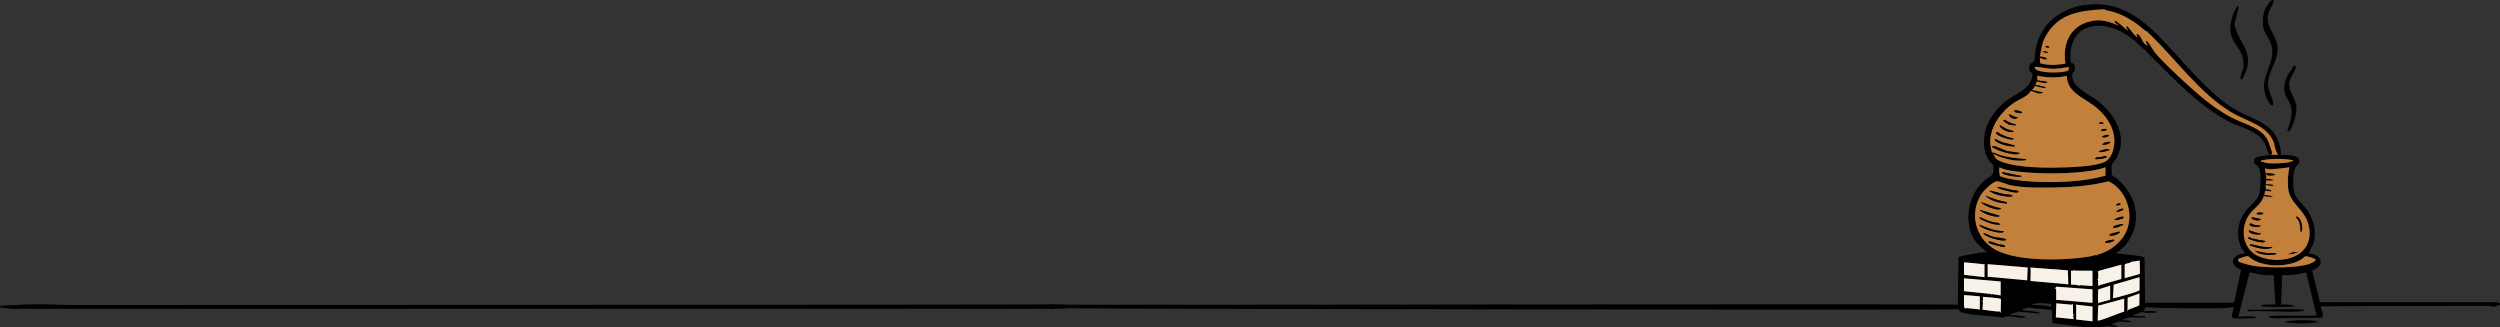 <?xml version="1.0" encoding="utf-8"?>
<!-- Generator: Adobe Illustrator 24.3.0, SVG Export Plug-In . SVG Version: 6.00 Build 0)  -->
<svg version="1.1" id="Layer_1" xmlns="http://www.w3.org/2000/svg" xmlns:xlink="http://www.w3.org/1999/xlink" x="0px" y="0px"
	 viewBox="0 0 1500 196.4" style="enable-background:new 0 0 1500 196.4;" xml:space="preserve">
<rect x="0" y="0" width="1500" height="196.4" fill="#333333" stroke="none"/>
<style type="text/css">
	.st0{fill:#C2803B;}
	.st1{fill:#F8F1E8;}
</style>
<g id="Laag_1">
	<polygon class="st0" points="1222.4,38.2 1222.7,29.9 1227.7,17.3 1236.1,9.8 1250.3,5.2 1258.7,4.1 1267.7,5.2 1278.5,10.4 
		1288.9,17.1 1310.2,38.9 1319.7,49.7 1330.1,59.7 1342.8,67.9 1356.4,74.4 1364.8,81.4 1368.1,92.9 1363.1,94.6 1359.8,85.9 
		1356,80.1 1344.8,74.4 1332.6,69.1 1318.3,58.2 1297.3,38.7 1286.2,26.9 1275.6,19.2 1266.1,14.7 1256.2,13.9 1248,16.4 1243,22.7 
		1240,30.7 1240.8,38.8 1236.7,40 1230.6,40 	"/>
	<path d="M1174.7,181.4l0.4-26.8c0.3-0.5,0.8-0.6,1.2-0.7c2.6-0.8,12.3-2.5,15-2.6c0.4,0,0.8,0.3,1.2,0.3c-3.2-2.9-6.5-5.1-8.6-9.1
		c-5.7-10.7-2.6-26,6.5-33.9c3.5-3,6.2-2.8,5.7-8.3c-0.2-2.3-0.9-1.7-2-3.1c-5.2-6.6-4.5-16.7-1-23.9c2.5-5.2,6.9-10,11.5-13.4
		c5-3.7,12.8-6.3,14.5-12.9c0.2-0.6,0.5-1.9,0.4-2.4c-0.1-0.8-1.7-1.6-1.9-2.6c-0.3-1.2-0.1-2.9,0.8-3.8c0.5-0.5,1.8-1,2.1-1.5
		c0.2-0.3,0.6-5.7,0.8-6.8c2.2-11.9,9.6-20.3,20.7-24.6c0.8-0.3,1.7-0.7,2.6-1c1-0.3,6.3-1.6,6.9-1.4c0.2,0.1,0.2,0.4,0.2,0.6h0.3
		c-0.1-0.7,1-0.8,1.5-0.8c17.6-1.7,30.7,7.7,42.2,19.4v0v0c13.6,13.8,30.4,35.7,47.2,44.6c8.1,4.3,19.5,7.3,23.4,16.5
		c0.6,1.4,3.6,9.2,1.6,9.8c-2.1,0.5-3.1-5.8-3.5-7.2c-3.6-10.6-16.8-13.2-25.3-18.3c-19.3-11.5-33.6-32.1-49.6-47.4
		c-0.2-0.2-0.5-0.4-0.8-0.4l0.3-0.8c-0.4,0.1-0.6,0.2-1,0c-1-0.4-3.9-3.2-5.2-4.1c-5.1-3.6-9.3-6.1-15.3-7.8c-1.4-0.4-2.9-0.6-4.3-1
		c-0.2-0.1-0.2-0.5-0.3-0.5c-15,0.8-28.7,2.4-36.2,17.5c-1.7,3.4-2,7.2-2.8,10.8c1,0.2,1.8,0.3,2.8,0.6c0.4,0.1,1.5,0.6,1.7,1
		c-1.7,0.6-3-0.1-4.5-0.8l0.2,3.4c5.1,1.4,10.1,1.1,15.2,0.2c-1.9-12,2.9-22.9,15.5-25.5c3.8-0.8,7-0.5,10.7,0.5
		c2,0.6,3.8,1.4,5.7,2.3c-0.5-0.9-2.3-1.6-2.5-2.6c-0.1-0.4,0-0.5,0.4-0.4c1.7,0.5,4.6,3.6,6.2,4.8c0.5,0.4,1.1,0.2,1.4,1.1
		c0.6-1-1.8-1.8-0.6-2.8c2.3,2.1,3.6,4.9,6.2,6.7c0.5-0.4-0.4-1.3-0.4-1.5c0-0.5,1-0.3,1.3,0c1,0.8,2.3,4,3.2,5.1
		c0.6,0.7,1.6,1,2.1,1.8c0.5-0.5-1.9-3.3-0.6-3.1c1.1,0.2,4.1,5.9,5.2,7.1c4.2,5.1,11.7,12,16.6,16.6c8.8,8.2,19.5,17.5,30.3,22.8
		c7.2,3.6,18.1,5.9,21.2,14.3c0.3,0.8,2.3,6.4,2.1,6.9c-0.2,0.4-1.1,0.7-1.6,0.6c-0.6-0.3-2.4-5.9-2.9-6.9
		c-3.5-7.4-14.7-9.6-21.5-13.1c-19.3-10-34.3-27.3-49.8-42.2c0-1.7-0.1-0.5-0.8-0.8c-0.6-0.3-4.4-4.3-5.5-5.2
		c-8.3-6.8-19.9-12.4-30.5-7.3c-7.3,3.5-9.4,13-8.2,20.4c2.3-0.4,2.9,3.3,2.2,4.8c-0.3,0.7-1.2,1-1.3,1.8
		c-1.3,7.1,9.4,11.9,14.1,15.3c10.8,7.8,19.6,21.6,12.6,34.9c-1.2,2.2-2.9,2.8-3.1,5.3c-0.1,1.1-0.1,4.7,0.5,5.4
		c0.5,0.6,2.2,1.4,2.9,2.1c13,11,15.6,28.8,3.2,41.5l-4.1,3.1l15.2,1.7l2,0.8l0.4,27.1l53.3,0l4.2-19.4l-0.3-0.5
		c-7.9-3-4.4-9.6,2.8-9.6l-2.2-3.3c-3.5-7.1-2.4-15.3,2.2-21.7c3.9-5.5,8.5-6.4,9.1-14.3c0.2-3.1,0.6-10-1.1-12.5
		c-1.2-1.7-3.4-1.8-2.6-4.4c0.3-1,1.6-1.6,2.6-1.9c4.4-1.2,16.9-1.7,21.3-0.4c1.2,0.3,2.8,0.9,3.1,2.2c0.6,2.5-1.1,2.9-2.1,4.5
		c-1.8,2.8-1.7,10.5-1.1,13.9c0.9,5.6,5.7,8.1,8.6,12.7c3.4,5.4,5.3,13.3,3.1,19.4c-0.2,0.7-3,5.6-2.7,5.8c7.8,0.4,10.2,7.5,2,10.1
		l4.8,19.5l0.5,2.5c-0.4,0.3,2.9,6.6-0.3,6.5c-3.8-0.1-7.7,0.1-11.5,0.1c-0.7,0-1.4,0-2-0.4l-0.4,0.6l-0.1-1.1l-0.1,1.1
		c-0.2-0.1-0.4-0.2-0.7-0.2c-4.8-0.4-10.2,0.7-15-0.1c-0.5-0.1-1.5-0.1-1.3-0.8c0.9-0.9,19.2-0.4,21.7-0.4c2.4,0,4.8-0.4,7.1-0.1
		l-6.3-25.9c-4.7,1.1-9.6,1.8-14.4,1.6l-0.6,17.1l-0.6,0.3c2.5,0.5,5.4-0.1,7.8,0.8c0.4,0.1,0.8,0.2,0.9,0.6
		c-6.6,0.5-13.3,0.4-19.8,0l0-0.8c2.8-0.9,5.6,0,8.3-0.6l-1.1-17.3l-6.8-0.3l-7.1-1.4c-0.4,0-0.5,0.2-0.6,0.5
		c-0.3,0.6-0.8,2.9-1,3.7c-2,7.4-3.8,14.9-5.7,22.4c2.7-0.3,5.8-0.4,8.5-0.3c0.3,0,2.9,0.4,1.8,1c-0.5,0.2-9.1,0.3-10.5,0.3
		c-1,0-3,0.2-3.5-0.8c-0.6-1.1,1-4.6,0.9-6.1c-1.5,0.2-3.4,0.5-4.9,0.6c-8.6,0.3-17.9,0.1-26.6,0.1c-7.1,0-14.2-0.1-21.2-0.6
		l-1.5,2.5c0.7-0.3,2.1-0.7,2,0.3l0.5-0.6c1.6,0,3.2-0.1,4.7,0.3c0.4,0.1,0.9,0,1,0.6c-1.9,0.4-4,0.3-6,0.3c-1,0-2-0.5-3-0.4
		c-1.6,0.1-4.2,1.6-5.8,2.2l7.4,0.2c1.4,1.5-1.3,0.8-1.9,0.8c-4.2,0.2-6.7-0.8-10.7,1.1c-0.4,0.2-0.8-0.2-0.6,0.6
		c1.6,0.1,3.8-0.4,5,0.8c-2.3,0.8-5.1-0.3-7.4,0c-1.6,0.2-3.1,1.3-4.6,1.7l3.2,0.5l0.7,0.9c-2.5,0.1-5.5-0.7-8-0.1
		c-0.6,0.1-1.3,0.8-2,0.9c-3,0.6-12.2-0.9-15.8-1.4c-4.2-0.5-8.4-1-12.6-1.5c-0.4-0.1-0.6-0.4-0.7-0.9c-0.2-0.9,0-6.9-0.3-7.1
		c-3.4-0.4-6.8-0.6-10.2-0.9c-1.1-0.1-2.6-0.6-3.7-0.6c-1.4,0-2.6,1.2-4,1.1c-0.1,0.1,0.2,0.4,0.3,0.4c1.3,0.6,6.7,0.6,8.7,1.1
		c0.6,0.1,1.1,0.4,1.6,0.5l-0.5,0.5l-12.2-1.1c-1.5,0.4-3,1-4.5,1.4c-0.4,0.1-0.5-0.2-0.4,0.6c1.6,0.1,3.3,0.1,4.8,0.3
		c0.6,0.1,1.7,0.1,1.6,0.8l0.7-0.6c0.7,0.2,1.8,0.1,2.1,0.9c-4.5,1.2-9.6-2-13.8,0.2c-7.4-1.4-16.7-1.1-23.9-2.9
		c-2.2-0.5-2.4-0.9-2.2-3.2L1174.7,181.4z M1241.5,40.3c-3.1,0.2-5.9,0.9-9.1,1c-3.8,0-7-0.9-10.6-1.2c-1.5-0.1-1.2,0.7-0.4,1.5
		c1.3,1.2,6.1,1.7,7.9,1.8c3.9,0.2,7.8,0.1,11.5-0.9L1241.5,40.3z M1240.1,45.6c-5.9,1.1-11.8,1.2-17.6-0.3V48
		c1.7,0.4,3.7,0.3,5.3,0.8c0.3,0.1,1,0.3,0.5,0.7c-0.7,0.7-5-0.2-5.9-0.7L1222,49l-0.6,1.9c2.2,0.1,4.4,0.7,6.4,1.5
		c-1.5,1.3-5.4-1.1-6.8-0.7l-1.6,2.2l6.7,1.5c-1.8,1.7-5.5-0.2-7.5-1c-1.9,3.4-6.1,4.7-9.2,6.6c-8.3,5.1-15.9,15.2-15.1,25.4
		c0.1,1.6,0.7,3.2,0.9,4.9c1.8,0.1,3.4,1.2,5.2,1.7c4.9,1.5,9.2,1.9,14.2,2.2c0.5,0,0.9-0.1,1.2,0.4c0,0.9-4.1,0.7-4.9,0.7
		c-5-0.3-10.6-1.7-15-4.2c1.2,2.8,2.2,3.7,4.9,4.8c10.4,4,28.5,3.8,39.7,3.4c5.3-0.2,18.2-0.9,22.6-3.4c2.9-1.6,4.5-5.2,5.1-8.3
		c2.2-10.7-4.5-20-12.7-25.9C1249.1,58.1,1240.4,55.1,1240.1,45.6L1240.1,45.6L1240.1,45.6z M1376,96.2c-3.2-0.7-6.6-0.9-9.9-0.8
		c-2.3,0-6.8,0.2-8.9,0.9c-0.5,0.1-0.8,0.2-0.7,0.8c1.2-0.1,2.4,0.6,3.5,0.8c3.3,0.5,11.4,0.2,14.5-0.8
		C1374.8,96.9,1375.9,96.6,1376,96.2L1376,96.2L1376,96.2z M1263.3,100.4c-4.5,1.6-9.6,2.3-14.4,2.8c-11.3,1.1-24.5,1.1-35.8,0
		c-4.4-0.4-9.5-0.8-13.4-2.8c-0.5,1.7,0,3.4,0.2,5.1c0.2,0.4,3.6,1.3,4.4,1.5c12.1,2.7,29.4,2.6,41.8,1.5c5.8-0.6,11.6-1.5,17.2-3.1
		L1263.3,100.4C1263.3,100.4,1263.3,100.4,1263.3,100.4z M1373.7,100.4c-4.2,0.5-8.8,1.2-13,0.8c-0.7-0.1-1.2-0.3-1.8-0.6l0.9,6.4
		c1.6,0,3,0.1,4.4,0.7c0,0.4-4,0.6-4.5,0.1l-0.3,2.2c0.2,0.1,3.3,0.3,4.1,0.5c0.3,0.1,0.8,0.1,0.4,0.6c-0.6,0.7-3.7-0.2-4.5-0.6v2.8
		c0.5-0.4,3.6,0.3,3.6,0.7c-0.5,1-3.8,0-3.9,0.1l-0.6,2.5c0.5,0.3,2.9-0.2,2.8,0.8l0.4-0.6l2.1,0.8c-1.8,0.6-3.8,0.2-5.6-0.3
		c-1.4,5.2-6.4,7.4-9.2,11.9c-5.1,7.9-3.4,20.1,5.8,24.1c13.8,5.9,34.2,0.7,30.5-17.9c-2.1-10.2-11.4-13.1-12.4-22.7
		C1372.5,109.2,1372.7,104.2,1373.7,100.4L1373.7,100.4L1373.7,100.4z M1258.6,152.7c6.2-1.5,11.5-5.2,15.2-10.4
		c7.8-10.9,3.3-27.7-8.6-33.6c-10.4,2.6-21,3.5-31.7,3.7c-8.6,0.2-19.5,0.5-27.9-1.5c-1.8-0.4-6.2-2.3-7.6-2.2
		c-2.4,0.3-7.4,5.1-8.8,7.2c-7.3,10.7-4.8,24.7,5.6,32.4c12.4,9.1,43.5,8.1,58.4,5.7c1.5-0.2,3.1-0.7,4.6-1.1l0.7,0.6L1258.6,152.7
		L1258.6,152.7L1258.6,152.7z M1343.1,155.2l-0.2,1.3c0.6,1.2,7.7,2.7,9.3,3c7.4,1.2,30.4,1.9,36.4-2.6c0.3-0.3,0.8-0.6,0.9-1.1
		c-0.2-0.8-5.6-2.2-6.2-2.1c-0.3,0.1-1.9,1.6-2.5,2c-7.7,4.6-21,4.6-28.8,0.2c-0.7-0.4-2.8-2.1-3.1-2.2
		C1347.2,153.5,1344.7,155,1343.1,155.2z M1274.8,159.5c0,2.5,0,4.9,0,7.4l8.7-2.4l0.5-0.5l-0.2-7.7c-1.6,0.4-4,0.5-5.4,0.9
		c-0.1,0-0.1,0.4-0.5,0.5c-0.9,0.3-3,0.4-3.1,1.3C1274.6,159.3,1274.8,159.4,1274.8,159.5L1274.8,159.5L1274.8,159.5z M1190.7,166.3
		v-7.1c0-0.1,0.2-0.2,0.2-0.3l-0.2-0.3l-11.6-1.2c-0.2-0.1-0.7,0.3-0.7,0.4v7.1L1190.7,166.3L1190.7,166.3L1190.7,166.3z
		 M1192.6,158.5v7.1c0,0.1-0.3,0.2-0.2,0.4l23.9,2.2l0.3-7.7L1192.6,158.5L1192.6,158.5L1192.6,158.5z M1272.8,167.4l0-8.6
		l-13.9,3.8l0,4.7l-0.6,0.3c1.3,0.3-0.1,3.6,1,4.1l0.5-0.6L1272.8,167.4L1272.8,167.4L1272.8,167.4z M1240.7,162.2l-22.6-1.7
		c0.7,0.9-0.1,7.8,0.3,8.1l22.6,2L1240.7,162.2L1240.7,162.2L1240.7,162.2z M1255.5,171.6v-8.8c0-0.2-0.5-0.4-0.7-0.4l-9.7,0
		l-0.5-0.6l-0.2,0.6h-1.8v8.4c1.2,0.1,3.1,0,4.3,0.3c0.2,0.1,0.2,0.4,0.2,0.6l0.7-0.6L1255.5,171.6L1255.5,171.6L1255.5,171.6z
		 M1283.7,173.5c0.1-2.1,0-4.3,0-6.4c0-0.2,0.1-0.9-0.4-0.7l-15.1,4.4l-0.4,8c0,0.3,2.3-0.3,2.6-0.4c3.5-1,9.5-2.4,12.6-3.9
		c0.3-0.1,0.6-0.2,0.8-0.6C1284,173.7,1283.7,173.5,1283.7,173.5L1283.7,173.5L1283.7,173.5z M1200.4,168.9l-22.1-1.8v7.7l16.3,1.7
		l0.4,0.6l0.1-0.5l5.2,0.8L1200.4,168.9L1200.4,168.9L1200.4,168.9z M1266.1,171.4l-7.2,2.3c-0.1,0.8-0.3,8.1,0.1,8.1l7.1-2V171.4
		L1266.1,171.4L1266.1,171.4z M1255.5,173.6l-21.7-1.6c-0.5,0.6-1,1.3-0.1,1.5l0,6.4l21.8,1.8V173.6L1255.5,173.6L1255.5,173.6z
		 M1276.8,186c1-0.7,6.4-2.3,6.8-2.9l0.1-7l-7.1,2.5l-0.1,7.8C1276.9,186.6,1276.7,186.1,1276.8,186z M1187.9,177.8l-9.5-0.8
		c0.2,0.3,0,0.5,0,0.7v6.7l0.7,0.2l0.1,0.8l0.7-0.6l8,0.9V177.8z M1200.4,187.6l0.2-8.1c-0.5-0.8-9.3-1.2-10.8-1.4v2.3l-0.6,0.3
		l0.6,0.3l-0.3,4.8c3,0.5,5.8,0.7,8.8,1.1c0.5,0.1,1.2-0.1,1.6,0C1200.3,187.1,1200,187.7,1200.4,187.6L1200.4,187.6L1200.4,187.6z
		 M1274.5,187l0-7.8l-15.6,4.2l-0.3,8.9C1259.5,193,1272.4,187.4,1274.5,187L1274.5,187L1274.5,187z M1230.6,182.3
		c-3.6-0.1-6.7-0.9-10.2,0c-0.4,0.1-0.9,0-1,0.6c3.7,0.1,7.7,0.2,11.2,1.1V182.3z M1243.8,182.5l-0.9,0.3l-9.1-0.8l-0.3,8.4
		l10.6,1.1c0.2-1-0.7-2.2,0.3-2.9l-0.6-0.3L1243.8,182.5L1243.8,182.5L1243.8,182.5z M1255.5,183.9l-9.7-1.1
		c-0.7,0.4-0.1,0.6-0.1,0.7v8.2l9.8,1.1V183.9z"/>
	<path d="M1363.7,63.2c-1.1,0.1-1.6-0.5-2.1-1.4c-6.8-11.1-1-16.8,1.5-27.3c0.2-0.8-0.3-1.7,0.6-1.9l-0.5-0.2c0.3-1.2,0.2-3-0.1-4.3
		c-0.9-4.7-4.9-8-5.3-12.9s0.3-9,3.1-12.8c0.4-0.6,2.8-3.7,3.3-2c0.3,1.1-2.2,4.8-2.7,6.2c-3.4,9.4,4.2,13.1,5,21.7
		c0.7,9-6.9,15.5-5.5,24.2c0.5,3,2.5,6.4,2.8,9.2C1363.9,62.3,1363.7,62.7,1363.7,63.2L1363.7,63.2z"/>
	<path d="M1345.2,47.5c-1.8,1-0.4-3.2-0.2-3.9c0.2-0.5,1-2.2,1-2.3c0.4-8.3-0.8-8.8-4.9-15.2c-3.9-6-3.5-11.4-1-18
		c0.2-0.5,2.9-7,3-3.5l-2.4,9.8c1.9,11.3,11.1,14.9,7.1,27.9C1347.4,43.2,1345.8,47.1,1345.2,47.5L1345.2,47.5L1345.2,47.5z"/>
	<path d="M1372.3,78.8c1.5-4.6,3.2-8.9,2.5-13.8c-0.4-3.3-2.8-5.9-3.9-9l0.5-0.7l-0.8,0c-0.3-3.7,0.3-7,2.1-10.3
		c0.9-1.7,2.4-3.1,3.1-5l0.8-0.6c0.5,0,1.1,0.7,0.9,1.2c-0.8,2.4-2.5,4.6-3.4,6.9c-2.3,6.2,2.8,10.2,3.6,15.8
		c0.7,4.3-1.2,10.2-3.2,14C1374.2,78.2,1373.4,79,1372.3,78.8L1372.3,78.8L1372.3,78.8z"/>
	<path d="M1382.7,185.9c-0.3,0.7-1.4,0.8-2.1,0.9c-10,0.9-21.2-0.7-31.3,0l-1.2-0.4l1-0.6c10.3,0.4,21.3-0.8,31.5-0.1
		C1381.3,185.7,1382,185.9,1382.7,185.9L1382.7,185.9L1382.7,185.9z"/>
	<path d="M1390.8,193.4c-2.4,0-4.7,0.5-7.1,0.6c-1.7,0.1-5.3,0.1-6.8-0.1c-0.8-0.1-0.7-0.9-1,0.1c-1.3-0.4-2.6-0.3-3.9-0.6
		c-0.5-0.1-0.5,0.2-0.4-0.6c2-0.2,4.2-0.5,6.3-0.6c3-0.1,8.9-0.2,11.7,0.4C1389.9,192.8,1390.6,192.9,1390.8,193.4L1390.8,193.4
		L1390.8,193.4z"/>
	<path d="M1229,31.9l-3.6-0.7C1226.4,30.4,1228.4,30.6,1229,31.9z"/>
	<path d="M1227.3,27.7c0.5-0.4,2.4-0.2,2.2,0.7C1229.4,29.1,1226.8,28.4,1227.3,27.7z"/>
	<path class="st0" d="M1258.6,152.7l0,0.8l-0.7-0.6c-1.5,0.4-3.1,0.8-4.6,1.1c-14.9,2.4-46,3.4-58.5-5.7
		c-10.4-7.6-12.9-21.7-5.6-32.3c1.4-2,6.4-6.9,8.8-7.2c1.4-0.2,5.8,1.7,7.6,2.2c8.4,1.9,19.2,1.6,27.9,1.5
		c10.7-0.2,21.3-1.1,31.7-3.7c11.9,5.9,16.3,22.7,8.6,33.6C1270.1,147.4,1264.8,151.2,1258.6,152.7L1258.6,152.7L1258.6,152.7z
		 M1198.5,112.1c-0.1,0.6,0.3,0.6,0.7,0.8c1.4,0.8,3.4,1.2,4.9,1.5c1,0.2,6.7,1.7,7,0.6c0.2-0.9-3.2-0.9-4-1.1
		C1204.2,113.4,1201.4,112.5,1198.5,112.1L1198.5,112.1L1198.5,112.1z M1193.5,114.3c1.7,1.7,5.4,2.8,7.8,3.2c0.8,0.2,6.2,0.9,6.2,0
		c-1-1.1-3-0.7-4.5-1C1199.7,116,1196.7,114.8,1193.5,114.3L1193.5,114.3L1193.5,114.3z M1204.1,121.3c-4.5-0.8-8.7-2.2-12.8-3.9
		c3.2,3.3,8.4,4.5,12.9,4.8L1204.1,121.3L1204.1,121.3L1204.1,121.3z M1200.7,125c-4.1-0.7-7.8-2.4-11.7-3.6
		c-0.2,0.7,0.2,0.5,0.5,0.7c1.9,1.7,7.1,3.6,9.7,3.6C1199.7,125.7,1200.6,125.5,1200.7,125z M1272.3,121.9c-0.3,0-2.8,0.3-2.5,1
		c0.4,0.9,1.7,0,2.3-0.1L1272.3,121.9L1272.3,121.9L1272.3,121.9z M1274,125.2c-1.6-0.1-2.9,0.7-4.2,1.5
		C1270.2,127.8,1274.7,125.9,1274,125.2z M1199.6,129.4l-12-3.6c2.3,2.3,7,3.8,10.2,4.2C1198.1,130,1200.4,130.1,1199.6,129.4
		L1199.6,129.4L1199.6,129.4z M1268.6,131.9c1.2,0.3,2.2,0,3.4-0.4c0.5-0.1,2.3-0.5,2.2-1.2C1274,129.2,1269.1,131.1,1268.6,131.9
		L1268.6,131.9L1268.6,131.9z M1188.9,130.7c-0.9-0.4-1.8-0.6-0.7,0.6c0.4,0.4,4,1.9,4.8,2.2c2.3,0.9,4.8,1.5,7.3,1.3
		c-1-1.5-3-1.1-4.5-1.5C1193.3,132.7,1190.8,131.6,1188.9,130.7z M1274,134.8c-0.1-0.4-0.3-0.4-0.7-0.4c-0.6,0-4,0.9-4.6,1.1
		c-1.3,0.6-1,1.4,0.3,1.2C1270.7,136.4,1272.4,135.5,1274,134.8z M1202.1,138.7c-5.1-0.1-9.9-2-14.5-3.9c-0.1,0.5,0.3,0.7,0.6,0.9
		c2.2,2,10.4,4.3,13.2,3.8C1201.9,139.4,1202.2,139.2,1202.1,138.7L1202.1,138.7L1202.1,138.7z M1271.6,138.9c-0.9,0.5-6,1.1-6,2.1
		c0.4,0.5,0.7,0.4,1.2,0.4c1.7-0.1,3.8-0.7,5.1-1.9L1271.6,138.9L1271.6,138.9z M1190.1,139.8c-0.1,0.6,0.4,0.8,0.7,1.1
		c2.4,1.7,7.7,3.2,10.6,3.4c0.6,0,1.9,0.1,2.3-0.4c0-1-6.1-1.4-7.3-1.7C1194.4,141.6,1192.2,140.4,1190.1,139.8L1190.1,139.8
		L1190.1,139.8z M1267.7,143.8c-0.7,0.1-2.9,0.5-3.5,0.7c-0.5,0.1-0.8,0.4-1.2,0.8c0,1,3.9-0.1,4.5-0.3
		C1268.5,144.5,1269.1,143.6,1267.7,143.8L1267.7,143.8L1267.7,143.8z M1193.2,145.6c0.4,0.7,7.7,2.5,8.8,2.5c0.5,0,0.8,0.1,1.2-0.4
		c-0.9-1.1-2.6-0.8-3.9-1.2c-2.1-0.5-4-1.6-6.2-1.8C1193.2,145.1,1193.1,145.4,1193.2,145.6L1193.2,145.6L1193.2,145.6z"/>
	<path class="st0" d="M1240.1,45.6c0.3,9.5,9,12.5,15.4,17.2c8.2,5.9,14.9,15.2,12.7,25.9c-0.6,3.2-2.2,6.7-5.1,8.3
		c-4.4,2.5-17.2,3.2-22.6,3.4c-11.2,0.4-29.3,0.6-39.7-3.4c-2.7-1-3.7-2-4.9-4.8c4.3,2.5,9.9,3.9,14.9,4.2c0.8,0,4.8,0.2,4.9-0.7
		c-0.3-0.5-0.7-0.4-1.2-0.4c-5-0.4-9.3-0.8-14.2-2.2c-1.7-0.5-3.4-1.6-5.2-1.7c-0.2-1.6-0.8-3.2-0.9-4.9
		c-0.8-10.2,6.9-20.3,15.1-25.4c3.1-1.9,7.3-3.2,9.2-6.6c2.1,0.8,5.7,2.6,7.5,1l-6.7-1.5l1.6-2.2c1.4-0.4,5.3,1.9,6.8,0.7
		c-2-0.8-4.2-1.4-6.4-1.5l0.6-1.9l0.5-0.2c0.9,0.5,5.2,1.4,5.9,0.7c0.4-0.4-0.3-0.6-0.6-0.7c-1.6-0.5-3.7-0.4-5.3-0.8v-2.7
		C1228.3,46.8,1234.3,46.7,1240.1,45.6L1240.1,45.6L1240.1,45.6z M1208.6,67.1c0.5,0.3,4.8,1.4,4.7,0.4c-0.3-0.7-4.2-1.7-4.4-1.5
		L1208.6,67.1L1208.6,67.1z M1210.8,70.5c-0.8-0.2-1.6-0.3-2.4-0.6c-1.2-0.4-1.8-1.3-2.9-1.4c-0.3,1.7,2.1,2.8,3.5,2.8
		C1209.3,71.3,1210.6,70.9,1210.8,70.5C1210.8,70.5,1210.8,70.5,1210.8,70.5z M1202.6,71.9c-2,0.3,2.3,2.7,2.7,2.8
		c0.5,0.2,4.4,1,4.4,0.1c-1.4-0.6-2.9-0.8-4.4-1.5C1204.8,73.1,1202.8,71.8,1202.6,71.9L1202.6,71.9L1202.6,71.9z M1262.2,74.1
		c-0.6-1.1-2-1.1-2.8-0.1C1260.2,74.8,1261.3,74.3,1262.2,74.1z M1200.9,75.6c-0.3-0.2-0.5-0.5-1-0.4c-0.5,0.5,1.2,1.9,1.6,2.2
		c1.9,1.3,4.5,2,6.8,1.7c-0.3-0.8-1.4-0.9-2.2-1.1C1204.1,77.6,1202.8,76.8,1200.9,75.6L1200.9,75.6z M1263.9,77.5
		c-0.2-0.3-3,0-3.3,0.7C1260.5,79,1264.6,78.4,1263.9,77.5z M1208.3,83.1c-2.5-0.3-5.6-1.4-7.9-2.6c-0.4-0.2-2.5-2.1-2.7-0.9
		c-0.4,1.7,7.4,4,8.8,4.1C1207.1,83.6,1208,83.8,1208.3,83.1L1208.3,83.1L1208.3,83.1z M1261.4,82.2c0.5,0.6,3.7,0.1,3.9-1
		c-0.2-0.8-3,0.2-3.5,0.4C1261.5,81.7,1260.9,81.7,1261.4,82.2L1261.4,82.2L1261.4,82.2z M1209.1,87.8c-0.1-0.5-0.5-0.5-0.9-0.6
		c-3.4-1.3-7.5-1.4-10.5-3.7c-1.7,0-0.5,1.1,0.3,1.6C1200.9,86.9,1205.7,88.1,1209.1,87.8z M1266.1,85l-3.4,0.5l-0.2,0.9l-0.4-0.6
		l-0.7,0.8C1261.9,87.2,1266.3,86.5,1266.1,85L1266.1,85L1266.1,85z M1211.6,91.7c-2.1-0.4-4.4-0.5-6.5-0.9
		c-2.8-0.6-6.2-2.7-8.7-3.1c-0.4-0.1-0.7,0-1.1,0.1c-0.2,0.7,0.2,0.5,0.5,0.7c2.7,1.9,10.6,4.1,13.9,4.1
		C1210.1,92.6,1212.3,92.3,1211.6,91.7L1211.6,91.7L1211.6,91.7z M1265.8,90c-0.7-1.1-4.9,0-5.8,0.5c-0.3,0.2-0.5,0-0.4,0.6
		C1260.4,91.8,1264.8,90.4,1265.8,90L1265.8,90L1265.8,90z M1256.9,95.3c0.9,0.7,7.2-0.5,7.3-1.2c-0.8-0.9-2.2,0-3.2,0.1
		C1259.6,94.4,1257.8,94.1,1256.9,95.3z"/>
	<path class="st0" d="M1373.7,100.4c-1,3.8-1.2,8.8-0.8,12.7c1,9.7,10.4,12.5,12.4,22.7c3.8,18.5-16.7,23.8-30.4,17.9
		c-9.2-4-10.9-16.2-5.8-24.1c2.8-4.5,7.8-6.7,9.2-11.9c1.8,0.4,3.7,0.9,5.6,0.3l-2.1-0.8l-0.4,0.6c0.1-1-2.3-0.6-2.8-0.8l0.6-2.5
		c0.1-0.1,3.4,0.9,3.9-0.1c0-0.4-3.1-1.1-3.6-0.7v-2.8c0.8,0.4,3.8,1.2,4.5,0.6c0.4-0.4-0.1-0.5-0.4-0.6c-0.7-0.3-3.9-0.4-4.1-0.5
		l0.3-2.2c0.5,0.4,4.5,0.2,4.5-0.1c-1.4-0.7-2.9-0.8-4.4-0.7l-0.9-6.4c0.6,0.3,1.2,0.5,1.8,0.6
		C1364.9,101.6,1369.6,100.9,1373.7,100.4L1373.7,100.4L1373.7,100.4z M1364.8,105.1c0.1-0.4-0.1-0.6-0.5-0.8
		c-1-0.4-3.4-0.2-4.5-0.6l0,0.9C1361.2,105.9,1363.1,105,1364.8,105.1L1364.8,105.1L1364.8,105.1z M1358.1,127.8
		c-1.4-0.2-3.2-0.9-4.2,0.4C1353.9,128.9,1357.8,129,1358.1,127.8z M1380.4,139.2c1.1-0.6,0.9-2.4,0.8-3.5c-0.2-1.9-1.2-5.9-3.6-5.8
		c-0.3,0.2,1.4,2,1.6,2.4C1380.3,134.5,1380.2,137,1380.4,139.2z M1356.4,131.4l-5.1-1.1c-1.4,1.1,2.1,1.9,3,2
		C1354.7,132.3,1357.2,132,1356.4,131.4L1356.4,131.4L1356.4,131.4z M1356.4,135.3c-2.1,0.1-4.2-0.3-6-1.3l-0.7,0.7
		C1349.5,136,1355.7,137.1,1356.4,135.3L1356.4,135.3L1356.4,135.3z M1356.7,140.1c-2.7-0.2-5-1.2-7.5-2c0,1.7,3,2.4,4.3,2.5
		C1354.3,140.7,1356.2,140.9,1356.7,140.1L1356.7,140.1L1356.7,140.1z M1350.5,142.6c-0.1-0.1-0.9-0.2-1.2-0.3l-0.4,0.7
		c0.1,0.5,4.7,1.9,5.5,2c1.6,0.3,3.8,0.9,5.1-0.3l-3.5-0.7l-0.4,0.6c0-0.2,0-0.4-0.2-0.6c-1-0.5-3.2-0.6-4.4-1.1l-0.4,0.8
		C1350.5,143.4,1350.7,142.8,1350.5,142.6L1350.5,142.6L1350.5,142.6z M1350,147.3c4,1.4,9.3,3,13.4,1.3c-0.2-0.4-0.5-0.3-0.9-0.3
		c-1.4-0.1-2.8,0.1-4.3-0.1c-2.8-0.4-5.5-1.3-8.3-1.6L1350,147.3z M1365.9,152.1c-1.8-0.6-3.8-0.1-5.7-0.3c-2.4-0.2-4.8-1-7.2-1.4
		c0.4,0.5,1.3,1.1,1.9,1.3c2.4,1,6.3,1.4,8.8,1.1C1364.3,152.8,1365.7,152.6,1365.9,152.1L1365.9,152.1L1365.9,152.1z M1378.8,151.2
		l-2.8,0.1l-3,1.3l2.8-0.4L1378.8,151.2z"/>
	<path class="st0" d="M1263.3,100.4v5c-5.6,1.6-11.4,2.5-17.2,3.1c-12.4,1.2-29.7,1.2-41.8-1.5c-0.8-0.2-4.2-1.1-4.4-1.5
		c-0.2-1.7-0.7-3.5-0.2-5.1c3.9,2,9,2.4,13.4,2.8c11.3,1.1,24.5,1.1,35.8,0C1253.7,102.7,1258.8,101.9,1263.3,100.4
		C1263.3,100.4,1263.3,100.4,1263.3,100.4z M1201.3,103.2c-0.1,0.6,0,0.7,0.5,1.1c1.7,1.1,7.9,1.9,10,1.8c0.5,0,0.9,0.1,1.2-0.4
		L1201.3,103.2z"/>
	<path class="st0" d="M1343.1,155.2c1.6-0.2,4.1-1.7,5.7-1.5c0.3,0.1,2.5,1.8,3.1,2.2c7.8,4.5,21.1,4.4,28.8-0.2
		c0.6-0.4,2.3-1.9,2.5-2c0.6-0.1,6,1.3,6.2,2.1c0,0.5-0.5,0.8-0.9,1.1c-6,4.5-29,3.9-36.4,2.6c-1.6-0.3-8.7-1.8-9.3-3L1343.1,155.2z
		"/>
	<path class="st0" d="M1241.5,40.3l-0.6,2.2c-3.7,1-7.7,1.1-11.5,0.9c-1.9-0.1-6.7-0.6-7.9-1.8c-0.8-0.8-1.1-1.7,0.4-1.5
		c3.7,0.3,6.8,1.3,10.6,1.2C1235.6,41.2,1238.4,40.5,1241.5,40.3z"/>
	<path class="st0" d="M1376,96.2c-0.1,0.4-1.1,0.7-1.5,0.8c-3.1,1-11.2,1.3-14.5,0.8c-1.1-0.2-2.3-0.9-3.5-0.8
		c-0.1-0.6,0.2-0.7,0.7-0.8c2.2-0.6,6.6-0.8,8.9-0.9C1369.3,95.3,1372.7,95.5,1376,96.2L1376,96.2L1376,96.2z"/>
	<path d="M1193.5,114.3c3.2,0.5,6.2,1.6,9.4,2.2c1.5,0.3,3.5,0,4.6,1c0,0.9-5.4,0.2-6.2,0C1198.9,117.1,1195.2,116.1,1193.5,114.3
		L1193.5,114.3L1193.5,114.3z"/>
	<path d="M1202.1,138.7c0.1,0.5-0.2,0.8-0.7,0.8c-2.9,0.5-11.1-1.8-13.2-3.8c-0.3-0.3-0.7-0.4-0.6-0.9
		C1192.2,136.7,1197,138.6,1202.1,138.7L1202.1,138.7L1202.1,138.7z"/>
	<path d="M1190.1,139.8c2.1,0.6,4.3,1.9,6.4,2.4c1.2,0.3,7.2,0.6,7.3,1.7c-0.4,0.5-1.7,0.4-2.3,0.4c-2.9-0.2-8.2-1.7-10.6-3.4
		C1190.5,140.6,1190,140.4,1190.1,139.8L1190.1,139.8L1190.1,139.8z"/>
	<path d="M1198.5,112.1c2.9,0.3,5.7,1.3,8.6,1.9c0.7,0.1,4.2,0.2,4,1.1c-0.2,1.2-6-0.3-7-0.6c-1.5-0.4-3.5-0.8-4.9-1.5
		C1198.8,112.7,1198.4,112.7,1198.5,112.1L1198.5,112.1L1198.5,112.1z"/>
	<path d="M1204.1,121.3l0,0.8c-4.5-0.3-9.7-1.5-12.9-4.8C1195.4,119.1,1199.6,120.5,1204.1,121.3L1204.1,121.3L1204.1,121.3z"/>
	<path d="M1200.7,125c-0.2,0.6-1.1,0.7-1.5,0.7c-2.5,0-7.7-1.9-9.7-3.6c-0.3-0.2-0.7,0-0.5-0.7
		C1192.9,122.6,1196.6,124.3,1200.7,125z"/>
	<path d="M1188.9,130.7c1.9,0.9,4.4,2,6.8,2.6c1.6,0.4,3.6,0,4.5,1.5c-2.5,0.2-4.9-0.4-7.3-1.3c-0.8-0.3-4.4-1.8-4.8-2.2
		C1187.1,130.1,1187.9,130.2,1188.9,130.7z"/>
	<path d="M1199.6,129.4c0.8,0.7-1.5,0.6-1.8,0.6c-3.2-0.3-7.9-1.9-10.2-4.2L1199.6,129.4L1199.6,129.4L1199.6,129.4z"/>
	<path d="M1193.2,145.6c-0.1-0.2,0-0.5-0.1-0.8c2.2,0.2,4.1,1.2,6.2,1.8c1.3,0.3,2.9,0,3.9,1.2c-0.4,0.5-0.7,0.4-1.2,0.4
		C1201,148.1,1193.6,146.3,1193.2,145.6L1193.2,145.6L1193.2,145.6z"/>
	<path d="M1271.6,138.9l0.3,0.6c-1.3,1.2-3.3,1.9-5.1,1.9c-0.5,0-0.8,0.1-1.2-0.4C1265.6,140,1270.7,139.4,1271.6,138.9
		L1271.6,138.9z"/>
	<path d="M1274,134.8c-1.5,0.8-3.2,1.7-5,1.9c-1.3,0.2-1.7-0.6-0.3-1.2c0.6-0.3,4-1.2,4.6-1.1C1273.6,134.3,1273.9,134.3,1274,134.8
		z"/>
	<path d="M1267.7,143.8c1.4-0.1,0.8,0.8-0.2,1.2c-0.5,0.2-4.5,1.3-4.5,0.3c0.3-0.4,0.7-0.6,1.2-0.8
		C1264.8,144.3,1267.1,143.8,1267.7,143.8L1267.7,143.8L1267.7,143.8z"/>
	<path d="M1268.6,131.9c0.5-0.8,5.3-2.7,5.6-1.5c0.1,0.7-1.7,1-2.2,1.2C1270.9,131.9,1269.9,132.2,1268.6,131.9L1268.6,131.9
		L1268.6,131.9z"/>
	<path d="M1274,125.2c0.8,0.7-3.8,2.6-4.2,1.5C1271,126,1272.4,125.1,1274,125.2z"/>
	<path d="M1272.3,121.9l-0.2,0.9c-0.6,0.1-1.9,1-2.3,0.1C1269.5,122.2,1272,121.9,1272.3,121.9L1272.3,121.9L1272.3,121.9z"/>
	<path d="M1211.6,91.7c0.6,0.6-1.6,0.8-1.8,0.9c-3.3,0.1-11.2-2.1-13.9-4.1c-0.3-0.2-0.7,0-0.5-0.7c0.4-0.1,0.6-0.2,1-0.1
		c2.4,0.4,5.8,2.5,8.7,3.1C1207.2,91.2,1209.5,91.3,1211.6,91.7L1211.6,91.7L1211.6,91.7z"/>
	<path d="M1209.1,87.8c-3.4,0.2-8.2-0.9-11.1-2.7c-0.8-0.5-2-1.6-0.3-1.6c3,2.3,7.2,2.4,10.5,3.7C1208.6,87.3,1209,87.3,1209.1,87.8
		z"/>
	<path d="M1208.3,83.1c-0.2,0.7-1.2,0.6-1.8,0.6c-1.4-0.1-9.2-2.3-8.8-4.1c0.2-1.2,2.3,0.7,2.7,0.9
		C1202.7,81.6,1205.7,82.7,1208.3,83.1L1208.3,83.1L1208.3,83.1z"/>
	<path d="M1200.9,75.6c2,1.2,3.2,2,5.2,2.5c0.7,0.2,1.8,0.3,2.2,1.1c-2.3,0.3-4.9-0.4-6.8-1.7c-0.4-0.3-2.1-1.7-1.6-2.2
		C1200.4,75.1,1200.6,75.4,1200.9,75.6L1200.9,75.6z"/>
	<path d="M1202.6,71.9c0.3-0.1,2.2,1.2,2.7,1.4c1.5,0.6,2.9,0.9,4.4,1.5c0,0.9-3.8,0.1-4.4-0.1C1204.8,74.5,1200.6,72.2,1202.6,71.9
		L1202.6,71.9L1202.6,71.9z"/>
	<path d="M1256.9,95.3c0.8-1.3,2.7-1,4-1.1c1-0.2,2.4-1.1,3.2-0.1C1264.1,94.9,1257.8,96,1256.9,95.3z"/>
	<path d="M1210.8,70.5c-0.1,0.4-1.5,0.8-1.8,0.8c-1.4,0.1-3.8-1.1-3.5-2.8c1.1,0.2,1.8,1,2.9,1.4C1209.2,70.2,1210,70.2,1210.8,70.5
		C1210.8,70.5,1210.8,70.5,1210.8,70.5z"/>
	<path d="M1265.8,90c-1.1,0.3-5.4,1.8-6.2,1.1c-0.1-0.6,0-0.4,0.4-0.6C1260.9,90,1265.2,88.9,1265.8,90L1265.8,90L1265.8,90z"/>
	<path d="M1208.6,67.1l0.3-1.1c0.3-0.2,4.1,0.8,4.4,1.5C1213.3,68.5,1209.1,67.5,1208.6,67.1L1208.6,67.1z"/>
	<path d="M1266.1,85c0.2,1.5-4.2,2.2-4.8,1.7l0.7-0.8l0.4,0.6l0.2-0.9L1266.1,85L1266.1,85L1266.1,85z"/>
	<path d="M1261.4,82.2c-0.4-0.5,0.1-0.5,0.4-0.6c0.5-0.2,3.3-1.2,3.5-0.4C1265,82.3,1261.9,82.8,1261.4,82.2L1261.4,82.2
		L1261.4,82.2z"/>
	<path d="M1263.9,77.5c0.8,1-3.4,1.5-3.3,0.7C1260.8,77.4,1263.6,77.1,1263.9,77.5z"/>
	<path d="M1262.2,74.1c-0.9,0.2-2.1,0.7-2.8-0.1C1260.2,73,1261.6,73,1262.2,74.1z"/>
	<path d="M1350,147.3l0-0.8c2.8,0.3,5.5,1.3,8.3,1.6c1.4,0.2,2.9,0,4.3,0.1c0.4,0,0.6-0.1,0.9,0.3
		C1359.3,150.3,1354,148.7,1350,147.3z"/>
	<path d="M1365.9,152.1c-0.2,0.5-1.6,0.8-2.1,0.8c-2.6,0.3-6.5-0.1-8.8-1.1c-0.6-0.3-1.5-0.8-1.9-1.3c2.4,0.4,4.8,1.1,7.2,1.4
		C1362.1,151.9,1364.1,151.5,1365.9,152.1L1365.9,152.1L1365.9,152.1z"/>
	<path d="M1350.5,142.6c0.2,0.2,0,0.8,0,1.1l0.4-0.8c1.2,0.6,3.4,0.6,4.4,1.1c0.2,0.1,0.2,0.3,0.2,0.6l0.4-0.6l3.5,0.7
		c-1.2,1.2-3.5,0.6-5.1,0.3c-0.8-0.2-5.4-1.5-5.5-2l0.4-0.7C1349.5,142.5,1350.4,142.5,1350.5,142.6L1350.5,142.6L1350.5,142.6z"/>
	<path d="M1380.4,139.2c-0.2-2.2-0.2-4.7-1.2-6.8c-0.2-0.4-1.9-2.2-1.6-2.4c2.4-0.1,3.4,3.9,3.6,5.8
		C1381.3,136.9,1381.6,138.6,1380.4,139.2z"/>
	<path d="M1356.7,140.1c-0.5,0.9-2.3,0.6-3.2,0.6c-1.4-0.1-4.4-0.8-4.3-2.5C1351.7,138.8,1354,139.9,1356.7,140.1L1356.7,140.1
		L1356.7,140.1z"/>
	<path d="M1356.4,135.3c-0.7,1.8-6.9,0.7-6.7-0.7l0.7-0.7C1352.2,135,1354.3,135.4,1356.4,135.3L1356.4,135.3L1356.4,135.3z"/>
	<path d="M1364.8,105.1c-1.7-0.1-3.6,0.8-5-0.4l0-0.9c1.2,0.4,3.5,0.2,4.6,0.6C1364.7,104.5,1364.9,104.7,1364.8,105.1L1364.8,105.1
		L1364.8,105.1z"/>
	<path d="M1356.4,131.4c0.8,0.6-1.8,0.9-2.1,0.9c-0.9-0.1-4.5-0.9-3-2L1356.4,131.4L1356.4,131.4L1356.4,131.4z"/>
	<path d="M1358.1,127.8c-0.3,1.2-4.2,1.1-4.2,0.4C1354.9,126.9,1356.7,127.6,1358.1,127.8z"/>
	<polygon points="1378.8,151.2 1375.7,152.3 1372.9,152.6 1375.9,151.3 	"/>
	<path d="M1201.3,103.2l11.7,2.4c-0.3,0.5-0.7,0.4-1.2,0.4c-2.1,0.2-8.3-0.7-10-1.8C1201.2,103.9,1201.2,103.8,1201.3,103.2z"/>
</g>
<g id="Laag_2">
	<path class="st1" d="M1274.8,159.5c0,2.5,0,4.9,0,7.4l8.7-2.4l0.5-0.5l-0.2-7.7c-1.6,0.4-4,0.5-5.4,0.9c-0.1,0-0.1,0.4-0.5,0.5
		c-0.9,0.3-3,0.4-3.1,1.3C1274.6,159.3,1274.8,159.4,1274.8,159.5L1274.8,159.5L1274.8,159.5z"/>
	<path class="st1" d="M1190.7,166.3v-7.1c0-0.1,0.2-0.2,0.2-0.3l-0.2-0.3l-11.6-1.2c-0.2-0.1-0.7,0.3-0.7,0.4v7.1L1190.7,166.3
		L1190.7,166.3L1190.7,166.3z"/>
	<path class="st1" d="M1192.6,158.5v7.1c0,0.1-0.3,0.2-0.2,0.4l23.9,2.2l0.3-7.7L1192.6,158.5L1192.6,158.5L1192.6,158.5z"/>
	<path class="st1" d="M1272.8,167.4l0-8.6l-13.9,3.8l0,4.7l-0.6,0.3c1.3,0.3-0.1,3.6,1,4.1l0.5-0.6L1272.8,167.4L1272.8,167.4
		L1272.8,167.4z"/>
	<path class="st1" d="M1240.7,162.2l-22.6-1.7c0.7,0.9-0.1,7.8,0.3,8.1l22.6,2L1240.7,162.2L1240.7,162.2L1240.7,162.2z"/>
	<path class="st1" d="M1255.5,171.6v-8.8c0-0.2-0.5-0.4-0.7-0.4l-9.7,0l-0.5-0.6l-0.2,0.6h-1.8v8.4c1.2,0.1,3.1,0,4.3,0.3
		c0.2,0.1,0.2,0.4,0.2,0.6l0.7-0.6L1255.5,171.6L1255.5,171.6L1255.5,171.6z"/>
	<path class="st1" d="M1283.7,173.5c0.1-2.1,0-4.3,0-6.4c0-0.2,0.1-0.9-0.4-0.7l-15.1,4.4l-0.4,8c0,0.3,2.3-0.3,2.6-0.4
		c3.5-1,9.5-2.4,12.6-3.9c0.3-0.1,0.6-0.2,0.8-0.6C1284,173.7,1283.7,173.5,1283.7,173.5L1283.7,173.5L1283.7,173.5z"/>
	<polygon class="st1" points="1200.4,168.9 1178.4,167 1178.4,174.7 1194.7,176.4 1195.1,176.9 1195.2,176.4 1200.4,177.2 
		1200.4,168.9 	"/>
	<path class="st1" d="M1266.1,171.4l-7.2,2.3c-0.1,0.8-0.3,8.1,0.1,8.1l7.1-2V171.4L1266.1,171.4L1266.1,171.4z"/>
	<path class="st1" d="M1255.5,173.6l-21.7-1.6c-0.5,0.6-1,1.3-0.1,1.5l0,6.4l21.8,1.8V173.6L1255.5,173.6L1255.5,173.6z"/>
	<path class="st1" d="M1276.8,186c1-0.7,6.4-2.3,6.8-2.9l0.1-7l-7.1,2.5l-0.1,7.8C1276.9,186.6,1276.7,186.1,1276.8,186z"/>
	<path class="st1" d="M1187.9,177.8l-9.5-0.8c0.2,0.3,0,0.5,0,0.7v6.7l0.7,0.2l0.1,0.8l0.7-0.6l8,0.9V177.8z"/>
	<path class="st1" d="M1200.4,187.6l0.2-8.1c-0.5-0.8-9.3-1.2-10.8-1.4v2.3l-0.6,0.3l0.6,0.3l-0.3,4.8c3,0.5,5.8,0.7,8.8,1.1
		c0.5,0.1,1.2-0.1,1.6,0C1200.3,187.1,1200,187.7,1200.4,187.6L1200.4,187.6L1200.4,187.6z"/>
	<path class="st1" d="M1274.5,187l0-7.8l-15.6,4.2l-0.3,8.9C1259.5,193,1272.4,187.4,1274.5,187L1274.5,187L1274.5,187z"/>
	<path class="st1" d="M1243.8,182.5l-0.9,0.3l-9.1-0.8l-0.3,8.4l10.6,1.1c0.2-1-0.7-2.2,0.3-2.9l-0.6-0.3L1243.8,182.5L1243.8,182.5
		L1243.8,182.5z"/>
	<path class="st1" d="M1255.5,183.9l-9.7-1.1c-0.7,0.4-0.1,0.6-0.1,0.7v8.2l9.8,1.1V183.9z"/>
</g>
<path d="M629.9,182.6c3.7-0.1,7.4,0.1,11.1,0.2c17.1,0.3,518.8-0.6,535.9,0l-0.9,2.8c-11.8,0.4-522.7-0.1-534.5-0.7l-2.5,0.2
	c-0.9,0.1-1.8,0.1-2.7,0.1l-5.8-0.1"/>
<path d="M632.5,185.3H7.7L0,184.4l0.1-0.9l17.1-0.9c8.8-0.3,17.5,0.4,26.3,0.4c1.1,0,588.4-0.1,588.7-0.4"/>
<path d="M1389.4,181.3h109.3l1.3,0.8l0,0.9l-3,0.9c-1.5,0.3-3.1-0.4-4.6-0.4c-0.2,0-102.9,0.1-103,0.4"/>
</svg>
